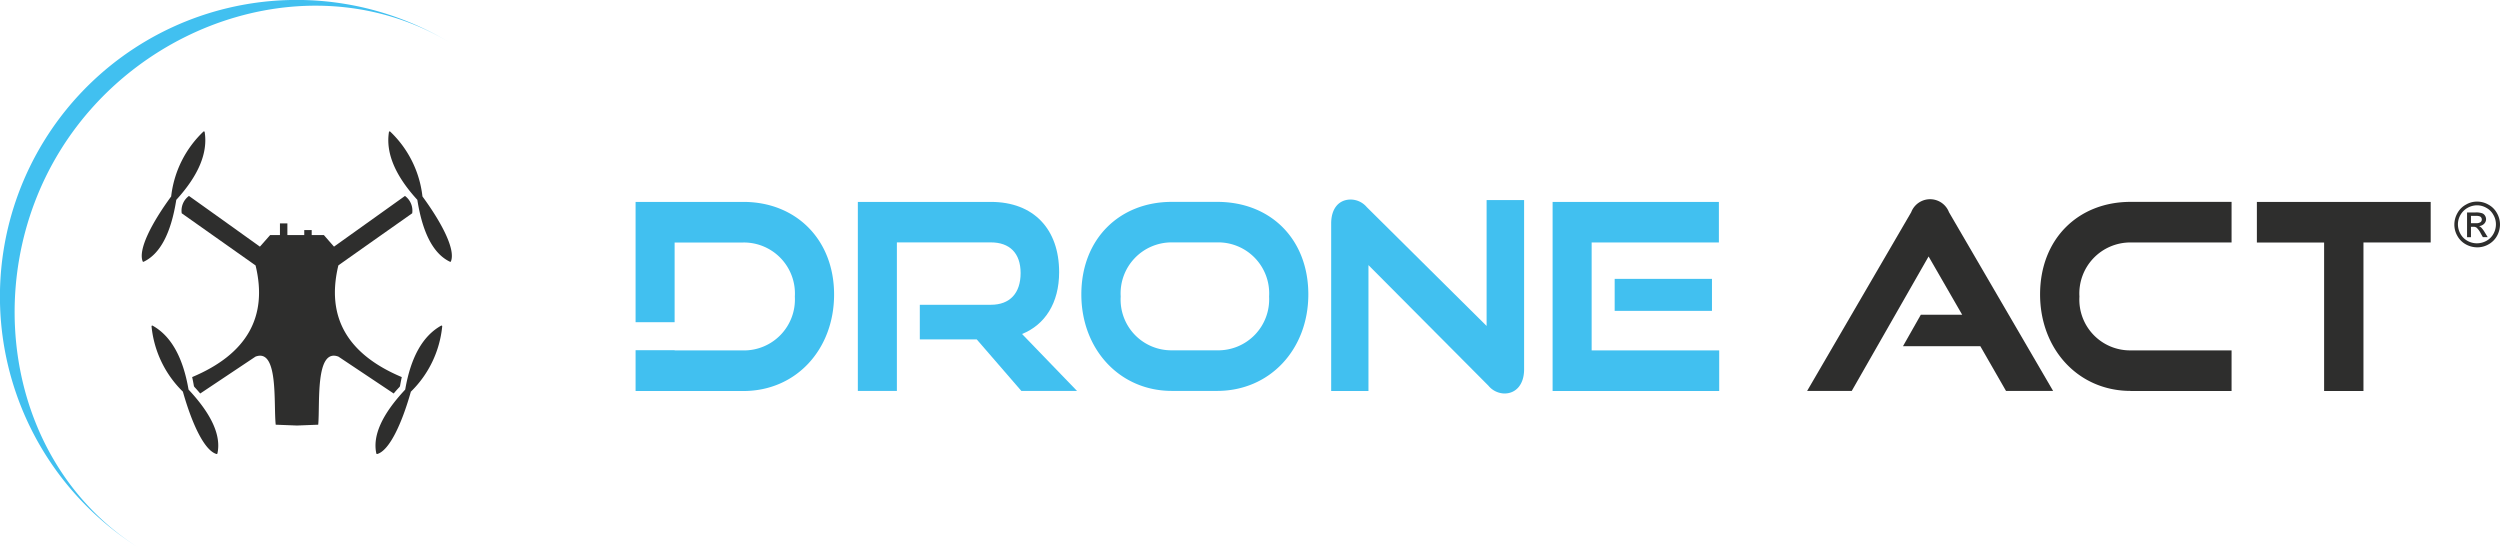<svg xmlns="http://www.w3.org/2000/svg" width="282.394" height="62.065" viewBox="0 0 282.394 62.065">
  <g id="Drone-Act-long-2coul-sans-baseline" transform="translate(-7.96 -9.23)">
    <g id="Groupe_91" data-name="Groupe 91" transform="translate(79.754 31.734)">
      <path id="Tracé_10538" data-name="Tracé 10538" d="M109.488,50.129l-5.04-5.821H98.02V40.4h8.026c2.158,0,3.36-1.318,3.36-3.582s-1.248-3.465-3.36-3.465H95.43V50.129H91.02V28.78h15.026c4.841,0,7.711,3.08,7.711,7.933,0,3.5-1.6,5.938-4.188,6.988l6.206,6.428h-6.288Z" transform="translate(-65.914 -28.477)" fill="#41c0f0"/>
      <path id="Tracé_10539" data-name="Tracé 10539" d="M122.88,50.129c-5.891,0-10.22-4.7-10.22-10.9,0-6.288,4.328-10.453,10.22-10.453H128c6.09,0,10.3,4.258,10.3,10.453s-4.328,10.9-10.3,10.9ZM128,45.544a5.755,5.755,0,0,0,5.868-6.078A5.759,5.759,0,0,0,128,33.353H122.88a5.759,5.759,0,0,0-5.775,6.113,5.729,5.729,0,0,0,5.775,6.078Z" transform="translate(-62.308 -28.477)" fill="#41c0f0"/>
      <path id="Tracé_10540" data-name="Tracé 10540" d="M141.062,35.958V50.179H136.85V31.257c0-1.68.852-2.707,2.217-2.707a2.406,2.406,0,0,1,1.8.852L154.408,42.83V28.608h4.235V47.729c0,1.7-.91,2.73-2.217,2.73a2.409,2.409,0,0,1-1.82-.887Z" transform="translate(-58.278 -28.515)" fill="#41c0f0"/>
      <path id="Tracé_10541" data-name="Tracé 10541" d="M158.29,50.129V28.78h18.783v4.585H162.7V45.556h14.408v4.585H158.29Zm7.011-9.041V37.471h10.99v3.617Z" transform="translate(-54.705 -28.477)" fill="#41c0f0"/>
      <path id="Tracé_10542" data-name="Tracé 10542" d="M205.4,50.173l-2.9-5.051h-8.738l2.018-3.558h4.667l-3.792-6.58-8.68,15.189h-5.04L194.69,29.99a2.285,2.285,0,0,1,4.27,0l11.76,20.183Z" transform="translate(-50.6 -28.52)" fill="#2e2e2d"/>
      <path id="Tracé_10543" data-name="Tracé 10543" d="M215.71,50.129c-5.891,0-10.22-4.7-10.22-10.9,0-6.288,4.328-10.453,10.22-10.453h11.41v4.585H215.71a5.759,5.759,0,0,0-5.775,6.113,5.729,5.729,0,0,0,5.775,6.078h11.41v4.585H215.71Z" transform="translate(-46.841 -28.477)" fill="#2e2e2d"/>
      <path id="Tracé_10544" data-name="Tracé 10544" d="M234.075,50.129V33.365H226.48V28.78h19.634v4.585H238.52V50.141h-4.445Z" transform="translate(-43.343 -28.477)" fill="#2e2e2d"/>
      <path id="Tracé_10545" data-name="Tracé 10545" d="M81.68,28.78H69.5V42.371h4.41V33.365h7.77a5.766,5.766,0,0,1,5.81,6.113,5.756,5.756,0,0,1-5.81,6.078H73.91v-.023H69.5v4.608H81.68c5.95,0,10.243-4.7,10.243-10.9S87.629,28.78,81.68,28.78Z" transform="translate(-69.5 -28.477)" fill="#41c0f0"/>
      <path id="Tracé_10546" data-name="Tracé 10546" d="M247.478,31.188h.548a.891.891,0,0,0,.537-.117.376.376,0,0,0,.14-.3.384.384,0,0,0-.07-.222.322.322,0,0,0-.187-.14,1.36,1.36,0,0,0-.455-.047h-.513Zm-.443,1.563V29.975h.957a2.144,2.144,0,0,1,.712.082.624.624,0,0,1,.35.268.735.735,0,0,1,.128.408.715.715,0,0,1-.222.525.871.871,0,0,1-.572.257.9.9,0,0,1,.233.152,2.861,2.861,0,0,1,.408.548l.338.548h-.548l-.245-.432a2.163,2.163,0,0,0-.467-.642.61.61,0,0,0-.362-.093h-.268v1.178h-.443Zm1.132-3.582a2.223,2.223,0,0,0-1.062.28,2.151,2.151,0,0,0-1.1,1.867,2.233,2.233,0,0,0,.28,1.073,2,2,0,0,0,.793.793,2.2,2.2,0,0,0,1.073.28,2.233,2.233,0,0,0,1.073-.28,2,2,0,0,0,.793-.793,2.2,2.2,0,0,0,.28-1.073,2.093,2.093,0,0,0-.292-1.073,1.953,1.953,0,0,0-.8-.793A2.071,2.071,0,0,0,248.167,29.17Zm0-.42a2.567,2.567,0,0,1,1.272.338,2.388,2.388,0,0,1,.968.957,2.571,2.571,0,0,1,.35,1.295,2.671,2.671,0,0,1-.338,1.283,2.434,2.434,0,0,1-.957.957,2.547,2.547,0,0,1-1.283.338,2.671,2.671,0,0,1-1.283-.338,2.434,2.434,0,0,1-.957-.957,2.547,2.547,0,0,1-.338-1.283,2.635,2.635,0,0,1,.35-1.295,2.389,2.389,0,0,1,.968-.957A2.423,2.423,0,0,1,248.167,28.75Z" transform="translate(-40.157 -28.482)" fill="#2e2e2d" fill-rule="evenodd"/>
    </g>
    <path id="Tracé_10547" data-name="Tracé 10547" d="M41.618,32.622c.758.875,1.143,1.307,1.143,1.307q8.015-5.722,8.015-5.728a2.058,2.058,0,0,1,.817,1.96q-8.347,5.88-8.341,5.891-2.1,8.715,7.163,12.611c-.07.327-.14.677-.2,1.027l-.058.093c-.233.245-.455.49-.653.735l-6.241-4.165c-2.66-1.015-2.065,5.39-2.287,7.688l-2.4.093-2.4-.093c-.257-2.322.35-8.691-2.287-7.688l-6.241,4.165c-.21-.245-.42-.49-.653-.735l-.058-.093c-.058-.35-.128-.7-.2-1.027q9.275-3.9,7.163-12.611s-2.777-1.96-8.341-5.891a2.058,2.058,0,0,1,.817-1.96s2.672,1.9,8.015,5.728c0,0,.385-.432,1.155-1.307h1.108V31.3h.84v1.318H39.4v-.56h.84v.56Z" transform="translate(2.928 3.161)" fill="#2e2e2d" fill-rule="evenodd"/>
    <path id="Tracé_10548" data-name="Tracé 10548" d="M49.422,29.311c2.217,3.022,3.745,6.008,3.208,7.326a.078.078,0,0,1-.117.035c-1.855-.887-3.08-3.22-3.675-6.976,0-.012-.012-.023-.023-.035Q45.07,25.549,45.63,22.02a.086.086,0,0,1,.14-.047,11.949,11.949,0,0,1,3.64,7.291C49.41,29.288,49.422,29.3,49.422,29.311Z" transform="translate(6.265 2.12)" fill="#2e2e2d" fill-rule="evenodd"/>
    <path id="Tracé_10549" data-name="Tracé 10549" d="M25,29.311c-2.217,3.022-3.745,6.008-3.208,7.326a.078.078,0,0,0,.117.035c1.855-.887,3.08-3.22,3.675-6.976,0-.012.012-.023.023-.035q3.745-4.112,3.185-7.641a.086.086,0,0,0-.14-.047,11.949,11.949,0,0,0-3.64,7.291C25.015,29.288,25.015,29.3,25,29.311Z" transform="translate(2.287 2.12)" fill="#2e2e2d" fill-rule="evenodd"/>
    <path id="Tracé_10550" data-name="Tracé 10550" d="M48.311,48.228c-1.015,3.6-2.427,6.65-3.8,7.035a.091.091,0,0,1-.1-.07c-.432-2.007.642-4.4,3.243-7.186.012-.012.012-.023.023-.035q.945-5.477,4.06-7.21a.08.08,0,0,1,.117.082A11.948,11.948,0,0,1,48.335,48.2.025.025,0,0,0,48.311,48.228Z" transform="translate(6.057 5.252)" fill="#2e2e2d" fill-rule="evenodd"/>
    <path id="Tracé_10551" data-name="Tracé 10551" d="M26.175,48.228c1.015,3.6,2.427,6.65,3.8,7.035a.091.091,0,0,0,.1-.07c.432-2.007-.642-4.4-3.243-7.186-.012-.012-.012-.023-.023-.035q-.945-5.477-4.06-7.21a.08.08,0,0,0-.117.082A11.948,11.948,0,0,0,26.152,48.2.025.025,0,0,1,26.175,48.228Z" transform="translate(2.446 5.252)" fill="#2e2e2d" fill-rule="evenodd"/>
    <path id="Tracé_10552" data-name="Tracé 10552" d="M23.931,71.295h0C8.905,62.067,5.487,41.336,14.715,26.309S43.974,4.949,59,14.177h0A33.512,33.512,0,1,0,23.931,71.295Z" transform="translate(0 0)" fill="#41c0f0"/>
  </g>
</svg>
